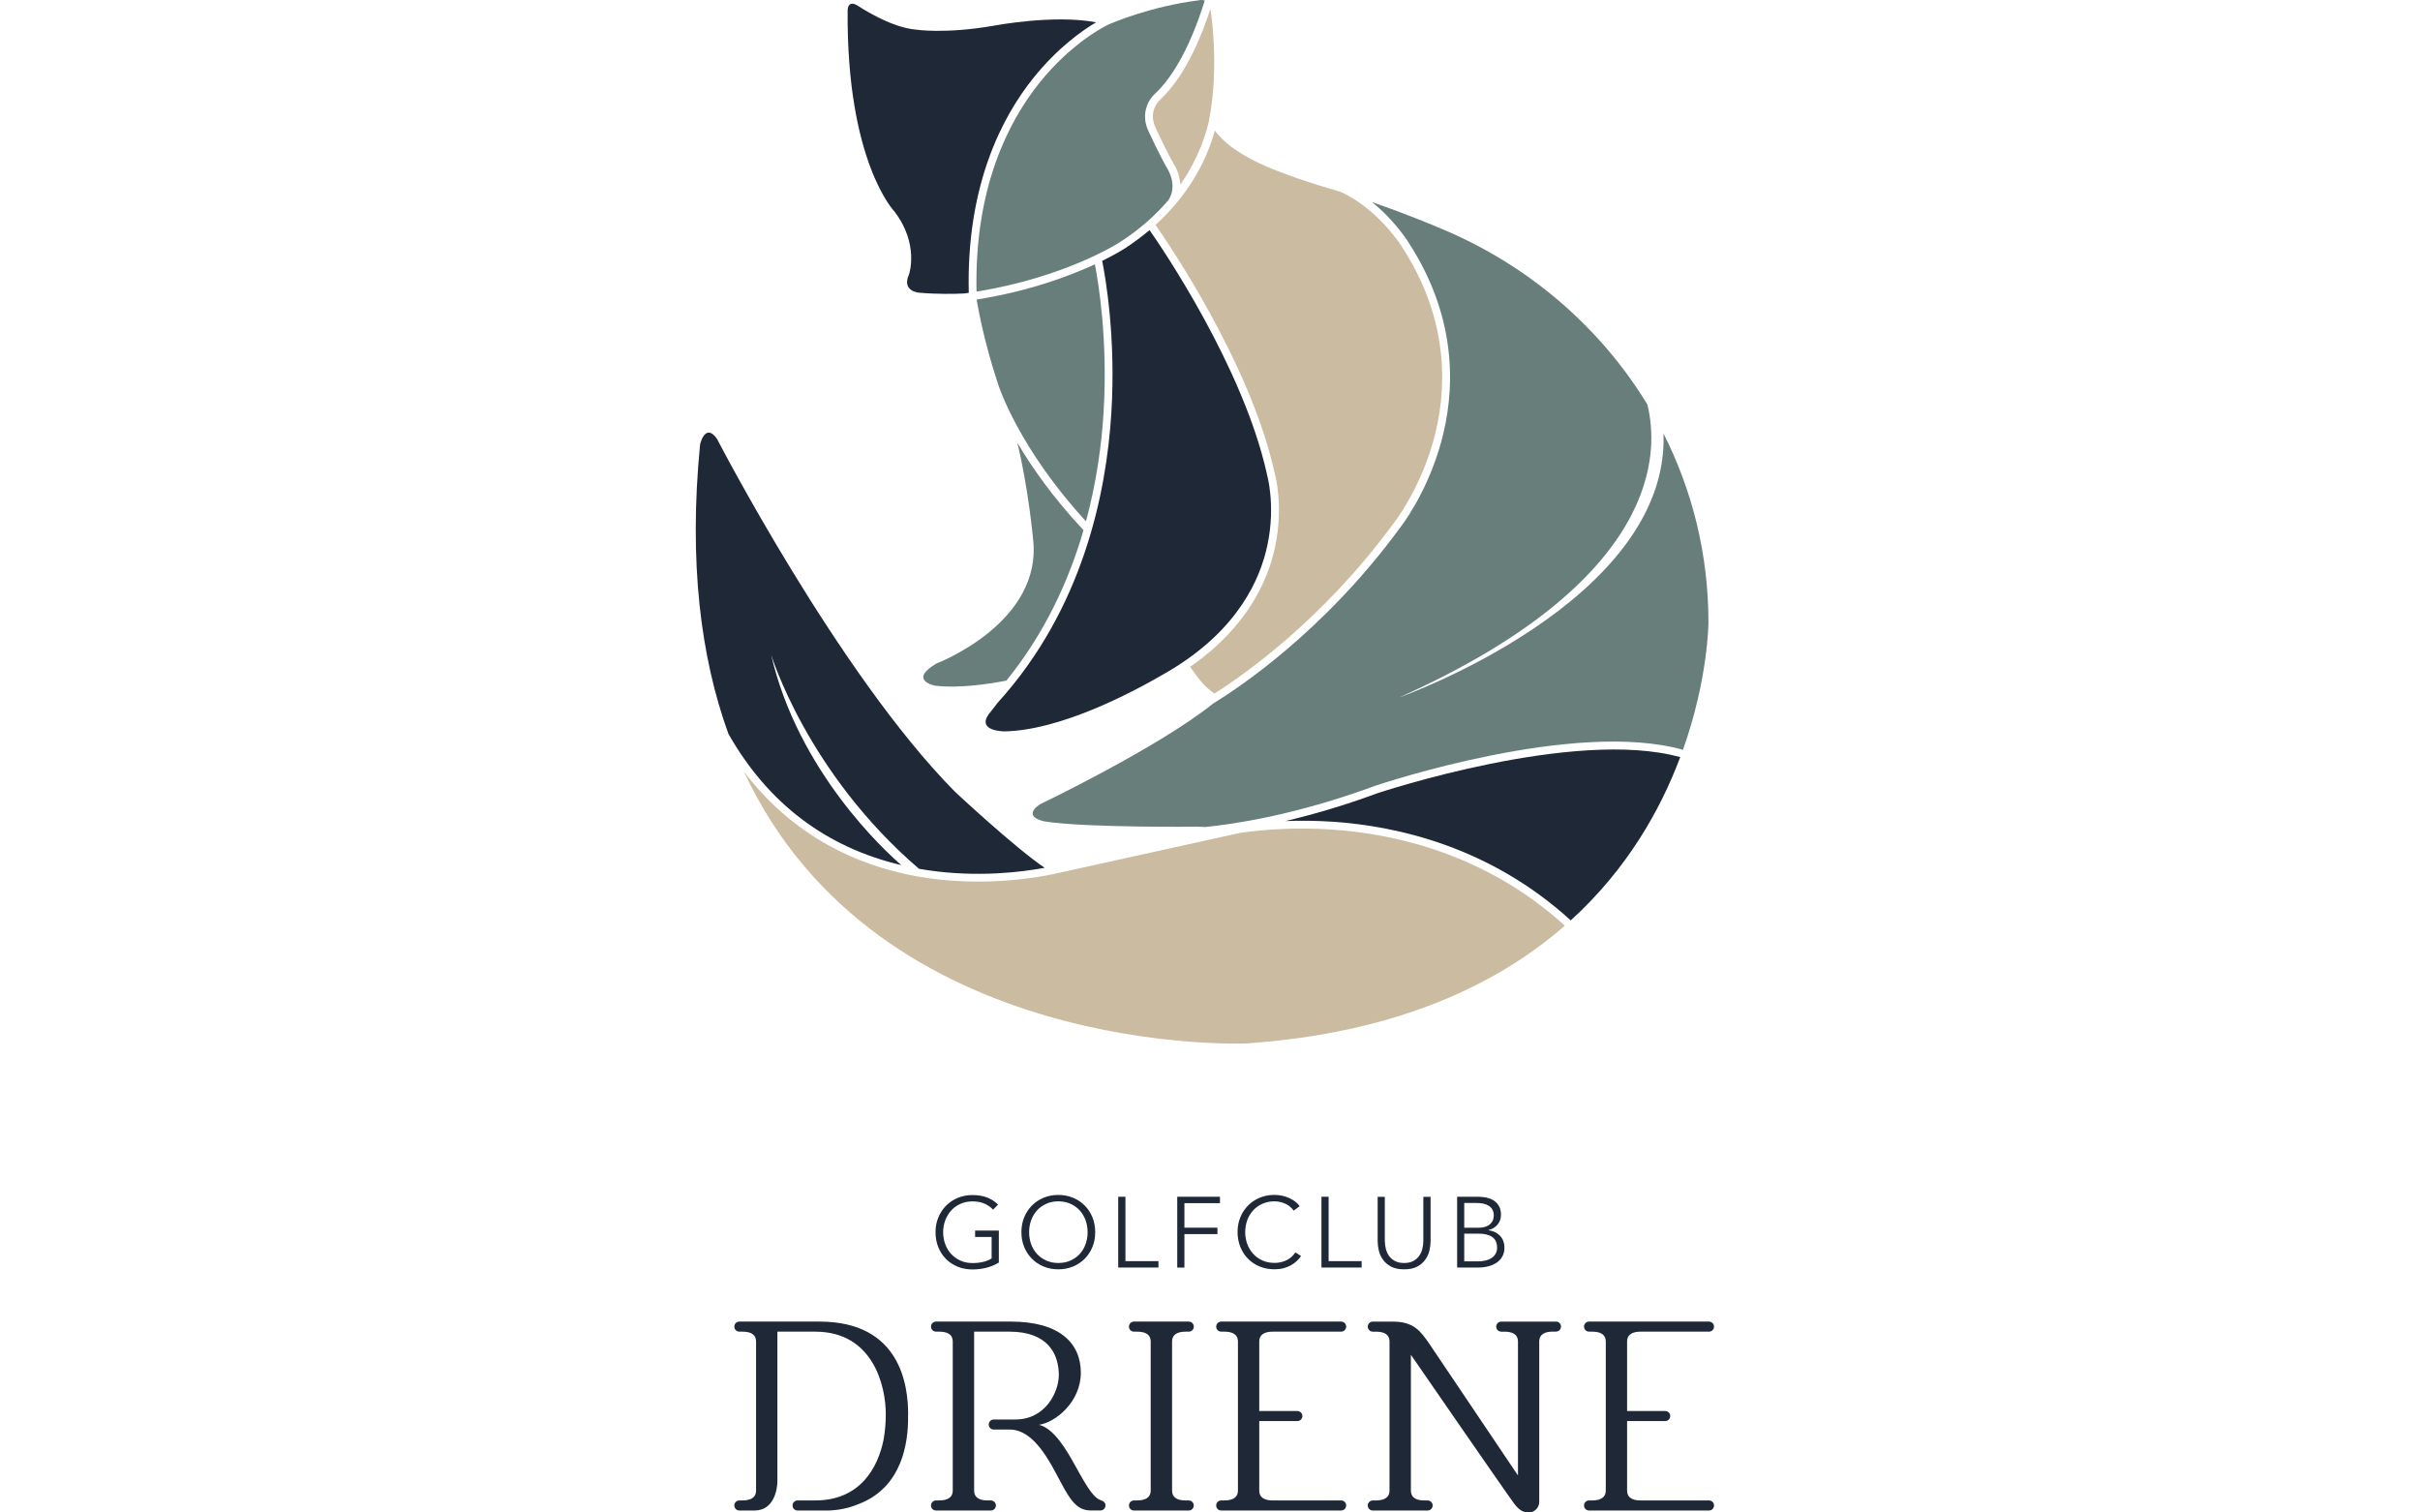 <?xml version="1.0" encoding="UTF-8"?>
<svg xmlns="http://www.w3.org/2000/svg" width="160" height="100" viewBox="0 0 160 100" fill="none">
  <g clip-path="url(#clip0_857_11072)">
    <path d="M76.397 14.869C77.12 15.899 82.643 23.948 84.258 31.201C84.309 31.378 84.869 33.41 84.316 36.098C83.85 38.357 82.477 41.462 78.682 44.089C79.404 45.094 79.596 45.343 80.286 45.86C82.213 44.642 87.468 40.978 92.13 34.609C92.155 34.581 93.872 32.408 94.786 29.08C95.628 26.019 95.946 21.32 92.683 16.304C92.665 16.275 91.096 13.792 88.642 12.69C88.48 12.639 88.317 12.588 88.151 12.538C85.733 11.848 84.092 11.157 84.092 11.157C81.808 10.228 80.778 9.271 80.319 8.631C79.914 10.127 78.902 12.599 76.397 14.869Z" fill="#CBBBA0"></path>
    <path d="M80.025 0.589C79.577 1.995 78.489 4.919 76.733 6.563C76.689 6.603 75.858 7.337 76.415 8.475C76.426 8.497 77.181 10.131 77.669 10.958C77.687 10.991 78.009 11.518 78.038 12.209C79.274 10.431 79.765 8.783 79.953 7.89C79.953 7.875 79.95 7.865 79.95 7.865C80.64 4.283 80.036 0.658 80.036 0.658C80.036 0.633 80.029 0.607 80.025 0.582" fill="#CBBBA0"></path>
    <path d="M66.397 48.357C70.061 48.292 74.695 45.874 76.918 44.581C77.015 44.523 77.113 44.465 77.21 44.411C77.337 44.335 77.456 44.263 77.561 44.201C81.844 41.566 83.329 38.314 83.806 35.993C84.352 33.366 83.766 31.364 83.759 31.342V31.324C82.183 24.251 76.824 16.387 76.003 15.212C75.494 15.642 74.933 16.061 74.305 16.466C74.29 16.473 73.791 16.795 72.87 17.247C73.072 18.241 73.791 22.245 73.477 27.312C73.148 32.65 71.572 40.28 65.967 46.456C65.631 46.904 65.359 47.233 65.359 47.233C64.582 48.354 66.397 48.354 66.397 48.354" fill="#1F2837"></path>
    <path d="M61.825 45.336C63.509 45.535 65.638 45.177 66.541 44.997C69.1 41.834 70.679 38.361 71.637 35.054C69.609 32.889 68.207 30.876 67.26 29.271C67.98 32.192 68.297 35.582 68.297 35.582C68.988 41.191 61.911 43.869 61.911 43.869C60.014 44.989 61.825 45.336 61.825 45.336Z" fill="#687E7A"></path>
    <path d="M77.25 13.235C77.861 12.292 77.25 11.273 77.225 11.229C76.719 10.376 75.978 8.768 75.945 8.699C75.36 7.496 75.978 6.524 76.386 6.177C78.211 4.463 79.317 1.146 79.65 0.036C79.581 0.011 79.512 0 79.455 0H79.429C79.353 0 79.303 0.014 79.303 0.014C76.061 0.419 73.542 1.511 73.246 1.641C73.224 1.652 70.903 2.74 68.688 5.519C66.704 8.009 64.412 12.397 64.564 19.278C70.441 18.335 73.986 16.05 74.022 16.025C75.382 15.154 76.43 14.193 77.25 13.231" fill="#687E7A"></path>
    <path d="M88.111 54.849C85.599 54.679 83.448 54.859 82.003 55.065C78.894 55.756 69.761 57.765 69.761 57.765H69.758C68.912 57.95 67.033 58.289 64.658 58.289C63.603 58.289 62.454 58.221 61.254 58.044C57.578 57.498 52.811 55.792 49.186 51.018C58.07 70.086 82.451 68.987 82.451 68.987C92.281 68.29 98.946 65.142 103.46 61.202C98.255 56.475 92.263 55.134 88.111 54.852" fill="#CBBBA0"></path>
    <path d="M66.028 25.509C66.042 25.549 67.368 29.651 71.799 34.468C72.504 31.866 72.833 29.39 72.963 27.28C73.26 22.459 72.613 18.62 72.389 17.475C70.73 18.241 68.048 19.253 64.582 19.802C64.582 19.827 64.582 19.849 64.582 19.874C64.962 22.086 65.579 24.164 66.024 25.509" fill="#687E7A"></path>
    <path d="M91.081 52.441C88.815 53.28 86.751 53.869 84.987 54.285C85.949 54.249 87.011 54.256 88.146 54.332C92.396 54.621 98.526 55.998 103.85 60.852C107.587 57.458 109.791 53.519 111.089 50.06C104.095 48.115 91.215 52.398 91.081 52.441Z" fill="#1F2837"></path>
    <path d="M60.097 18.147C59.587 19.285 60.787 19.354 60.787 19.354C61.965 19.455 63.05 19.437 63.74 19.405C63.845 19.39 63.946 19.376 64.051 19.361C63.877 12.271 66.248 7.746 68.305 5.176C69.953 3.116 71.626 1.97 72.472 1.475C69.653 0.94 65.71 1.699 65.71 1.699C62.471 2.259 60.574 1.959 60.574 1.959C58.846 1.829 56.689 0.362 56.689 0.362C56.042 -0.025 56.042 0.665 56.042 0.665C55.955 10.72 59.15 14.002 59.15 14.002C60.791 16.159 60.1 18.143 60.1 18.143" fill="#1F2837"></path>
    <path d="M63.119 52.326C55.435 44.559 47.408 29.022 47.408 29.022C46.631 27.902 46.288 29.369 46.288 29.369C45.521 37.194 46.334 43.479 48.16 48.52C50.773 53.114 54.607 56.023 59.591 57.198C58.547 56.298 52.757 51.007 50.979 43.266C50.979 43.266 53.331 51.069 60.758 57.44C60.95 57.473 61.142 57.505 61.333 57.534C64.655 58.026 67.586 57.654 69.071 57.375C67.134 56.081 63.119 52.33 63.119 52.33" fill="#1F2837"></path>
    <path d="M109.984 28.664C110.385 39.785 92.495 46.12 92.495 46.12C109.901 38.335 109.695 29.831 108.914 26.738C105.799 21.627 101.086 17.583 95.505 15.212C94.84 14.93 93.167 14.211 90.713 13.365C92.198 14.554 93.07 15.938 93.12 16.022C96.492 21.204 96.156 26.065 95.281 29.235C94.334 32.661 92.614 34.833 92.542 34.924C87.518 41.783 81.793 45.549 80.203 46.518C76.578 49.434 68.732 53.19 68.732 53.19C67.525 54.053 69.079 54.31 69.079 54.31C71.84 54.74 79.177 54.657 79.177 54.657C79.354 54.664 79.524 54.671 79.686 54.679C81.417 54.509 85.603 53.92 90.912 51.957C91.465 51.769 104.14 47.559 111.27 49.575C112.951 44.852 112.955 41.136 112.955 41.136C112.955 36.637 111.881 32.412 109.984 28.664Z" fill="#687E7A"></path>
    <path d="M65.656 79.974C65.493 79.801 65.298 79.667 65.074 79.573C64.85 79.479 64.593 79.432 64.3 79.432C64.008 79.432 63.729 79.486 63.491 79.598C63.252 79.707 63.046 79.855 62.88 80.043C62.714 80.231 62.584 80.448 62.493 80.693C62.403 80.939 62.356 81.199 62.356 81.474C62.356 81.749 62.403 82.009 62.493 82.255C62.584 82.5 62.71 82.717 62.88 82.901C63.05 83.086 63.252 83.234 63.491 83.343C63.733 83.454 64 83.509 64.3 83.509C64.564 83.509 64.806 83.48 65.027 83.426C65.247 83.368 65.424 83.296 65.562 83.205V81.785H64.47V81.362H66.039V83.476C65.782 83.632 65.507 83.747 65.211 83.82C64.915 83.895 64.611 83.932 64.293 83.932C63.943 83.932 63.614 83.87 63.314 83.747C63.014 83.624 62.757 83.454 62.54 83.234C62.323 83.014 62.157 82.757 62.034 82.457C61.915 82.157 61.853 81.832 61.853 81.474C61.853 81.116 61.915 80.787 62.041 80.487C62.164 80.187 62.338 79.931 62.555 79.71C62.772 79.49 63.032 79.32 63.328 79.197C63.624 79.074 63.946 79.013 64.297 79.013C64.673 79.013 64.998 79.07 65.276 79.179C65.554 79.291 65.793 79.446 65.988 79.645L65.659 79.978L65.656 79.974Z" fill="#1F2837"></path>
    <path d="M72.41 81.466C72.41 81.824 72.349 82.149 72.226 82.449C72.103 82.749 71.93 83.009 71.713 83.226C71.496 83.443 71.239 83.617 70.939 83.739C70.643 83.862 70.318 83.924 69.971 83.924C69.624 83.924 69.302 83.862 69.002 83.739C68.706 83.617 68.446 83.447 68.229 83.226C68.012 83.006 67.838 82.749 67.716 82.449C67.593 82.149 67.531 81.824 67.531 81.466C67.531 81.108 67.593 80.779 67.716 80.48C67.838 80.18 68.012 79.923 68.229 79.702C68.446 79.482 68.706 79.312 69.002 79.189C69.299 79.066 69.624 79.005 69.971 79.005C70.318 79.005 70.643 79.066 70.939 79.189C71.239 79.312 71.496 79.482 71.713 79.702C71.933 79.919 72.103 80.18 72.226 80.48C72.349 80.779 72.41 81.108 72.41 81.466ZM71.908 81.47C71.908 81.199 71.865 80.939 71.778 80.689C71.691 80.443 71.561 80.227 71.395 80.038C71.225 79.851 71.022 79.702 70.784 79.594C70.546 79.486 70.274 79.428 69.974 79.428C69.674 79.428 69.403 79.482 69.165 79.594C68.926 79.702 68.72 79.851 68.554 80.038C68.388 80.227 68.258 80.443 68.171 80.689C68.084 80.935 68.041 81.195 68.041 81.47C68.041 81.744 68.084 82.005 68.171 82.25C68.261 82.496 68.388 82.713 68.554 82.897C68.724 83.082 68.926 83.23 69.165 83.338C69.403 83.45 69.674 83.504 69.974 83.504C70.274 83.504 70.546 83.45 70.784 83.338C71.026 83.23 71.228 83.082 71.395 82.897C71.561 82.713 71.691 82.496 71.778 82.25C71.865 82.005 71.908 81.744 71.908 81.47Z" fill="#1F2837"></path>
    <path d="M92.838 83.924C92.484 83.924 92.195 83.862 91.97 83.743C91.746 83.624 91.569 83.469 91.436 83.284C91.302 83.1 91.212 82.897 91.161 82.681C91.11 82.464 91.085 82.254 91.085 82.063V79.128H91.558V82.008C91.558 82.196 91.58 82.384 91.624 82.561C91.667 82.739 91.739 82.897 91.837 83.038C91.938 83.176 92.068 83.291 92.231 83.375C92.393 83.461 92.596 83.505 92.834 83.505C93.073 83.505 93.272 83.461 93.434 83.375C93.597 83.288 93.731 83.176 93.828 83.038C93.926 82.897 93.998 82.742 94.041 82.561C94.085 82.384 94.106 82.2 94.106 82.008V79.128H94.584V82.063C94.584 82.258 94.558 82.464 94.508 82.681C94.457 82.897 94.367 83.1 94.233 83.284C94.103 83.469 93.922 83.624 93.694 83.743C93.467 83.866 93.178 83.924 92.831 83.924" fill="#1F2837"></path>
    <path d="M96.336 79.125H97.731C97.908 79.125 98.085 79.143 98.266 79.179C98.447 79.219 98.609 79.28 98.754 79.371C98.895 79.461 99.014 79.584 99.104 79.739C99.195 79.895 99.238 80.086 99.238 80.321C99.238 80.567 99.162 80.784 99.014 80.965C98.862 81.145 98.66 81.268 98.41 81.326V81.341C98.714 81.377 98.967 81.492 99.166 81.695C99.365 81.897 99.466 82.168 99.466 82.511C99.466 82.707 99.426 82.884 99.343 83.043C99.26 83.205 99.144 83.339 98.996 83.451C98.844 83.563 98.663 83.65 98.45 83.711C98.233 83.773 97.991 83.805 97.724 83.805H96.34V79.125H96.336ZM96.809 81.174H97.767C97.883 81.174 97.998 81.16 98.114 81.135C98.23 81.109 98.338 81.062 98.436 80.997C98.533 80.932 98.609 80.849 98.671 80.744C98.728 80.639 98.761 80.509 98.761 80.354C98.761 80.198 98.732 80.079 98.671 79.974C98.613 79.87 98.53 79.786 98.428 79.721C98.327 79.656 98.208 79.609 98.071 79.58C97.933 79.552 97.789 79.537 97.637 79.537H96.809V81.178V81.174ZM96.809 83.397H97.695C97.868 83.397 98.031 83.382 98.186 83.346C98.342 83.314 98.479 83.26 98.598 83.187C98.714 83.115 98.808 83.021 98.877 82.902C98.949 82.786 98.981 82.645 98.981 82.483C98.981 82.172 98.877 81.944 98.667 81.792C98.457 81.641 98.161 81.565 97.778 81.565H96.809V83.397Z" fill="#1F2837"></path>
    <path d="M74.409 83.382H76.592V83.805H73.932V79.125H74.409V83.382Z" fill="#1F2837"></path>
    <path d="M78.308 83.809H77.835V79.125H80.658V79.548H78.308V81.171H80.491V81.594H78.308V83.809Z" fill="#1F2837"></path>
    <path d="M86.018 83.046C85.939 83.165 85.845 83.278 85.729 83.382C85.617 83.487 85.487 83.581 85.339 83.661C85.191 83.74 85.028 83.805 84.851 83.852C84.67 83.899 84.475 83.921 84.265 83.921C83.915 83.921 83.586 83.859 83.286 83.737C82.986 83.614 82.729 83.444 82.513 83.223C82.296 83.003 82.129 82.746 82.007 82.446C81.887 82.146 81.822 81.821 81.822 81.463C81.822 81.105 81.884 80.776 82.007 80.477C82.129 80.177 82.303 79.92 82.52 79.7C82.737 79.479 82.997 79.309 83.293 79.186C83.59 79.063 83.915 79.002 84.262 79.002C84.435 79.002 84.602 79.02 84.768 79.056C84.934 79.092 85.09 79.143 85.234 79.208C85.379 79.273 85.512 79.353 85.632 79.443C85.751 79.533 85.848 79.638 85.928 79.75L85.53 80.043C85.483 79.967 85.415 79.895 85.335 79.819C85.252 79.743 85.158 79.678 85.05 79.62C84.938 79.562 84.818 79.515 84.688 79.483C84.558 79.447 84.417 79.428 84.269 79.428C83.966 79.428 83.694 79.483 83.452 79.595C83.214 79.703 83.008 79.851 82.841 80.039C82.675 80.227 82.545 80.44 82.458 80.69C82.372 80.936 82.328 81.196 82.328 81.467C82.328 81.738 82.372 81.998 82.462 82.244C82.552 82.49 82.682 82.707 82.849 82.891C83.019 83.079 83.221 83.227 83.46 83.335C83.702 83.444 83.969 83.498 84.269 83.498C84.54 83.498 84.793 83.444 85.039 83.332C85.281 83.22 85.483 83.046 85.646 82.804L86.015 83.043L86.018 83.046Z" fill="#1F2837"></path>
    <path d="M87.843 83.382H90.025V83.805H87.369V79.125H87.843V83.382Z" fill="#1F2837"></path>
    <path d="M78.598 99.204H78.392C77.897 99.204 77.492 99.056 77.492 98.539V88.709C77.492 88.196 77.897 88.044 78.392 88.044H78.598C78.782 88.044 78.931 87.896 78.931 87.711C78.931 87.527 78.782 87.379 78.598 87.379H74.973C74.789 87.379 74.641 87.527 74.641 87.711C74.641 87.896 74.789 88.044 74.969 88.044H75.179C75.674 88.044 76.079 88.192 76.079 88.709V98.539C76.079 99.053 75.674 99.201 75.179 99.204H74.973C74.789 99.204 74.641 99.353 74.641 99.537C74.641 99.721 74.789 99.869 74.969 99.869H78.594C78.779 99.869 78.927 99.721 78.927 99.537C78.927 99.353 78.779 99.204 78.594 99.204" fill="#1F2837"></path>
    <path d="M60.043 93.505C60.043 91.658 59.569 87.379 54.184 87.379H48.882C48.698 87.379 48.55 87.527 48.55 87.711C48.55 87.896 48.698 88.044 48.882 88.044H49.088C49.584 88.044 49.988 88.192 49.988 88.709V98.539C49.988 99.053 49.584 99.201 49.088 99.204H48.882C48.698 99.204 48.55 99.353 48.55 99.537C48.55 99.721 48.698 99.869 48.882 99.869H49.898C51.184 99.862 51.394 98.453 51.398 97.939V88.044H53.899C57.697 88.044 58.565 91.586 58.565 93.505C58.565 94.047 58.518 94.611 58.424 95.16C58.055 97.025 56.88 99.204 53.899 99.204H52.731C52.547 99.204 52.399 99.353 52.399 99.537C52.399 99.721 52.547 99.869 52.731 99.869H54.813C55.507 99.841 56.118 99.703 56.653 99.486C59.721 98.395 60.039 95.254 60.039 93.747H60.036C60.036 93.668 60.039 93.584 60.039 93.508" fill="#1F2837"></path>
    <path d="M72.859 99.222V99.215C72.36 99.082 71.995 98.558 71.073 96.877C70.52 95.879 69.689 94.441 68.692 94.202C69.761 94.054 71.46 92.71 71.46 90.754C71.46 88.799 70.04 87.379 66.848 87.379H61.886C61.702 87.379 61.554 87.527 61.554 87.711C61.554 87.896 61.702 88.044 61.886 88.044H62.092C62.587 88.044 62.992 88.192 62.992 88.709V98.539C62.992 99.053 62.591 99.201 62.092 99.204H61.886C61.702 99.204 61.554 99.353 61.554 99.537C61.554 99.721 61.702 99.869 61.886 99.869H65.511C65.695 99.869 65.844 99.721 65.844 99.537C65.844 99.353 65.695 99.204 65.511 99.204H65.305C64.81 99.204 64.405 99.056 64.405 98.539V88.044H66.74C69.266 88.044 70.004 89.5 70.004 90.921C70.004 91.991 69.158 93.848 67.13 93.852H65.703C65.518 93.852 65.37 94 65.37 94.184C65.37 94.369 65.518 94.517 65.703 94.517H66.758C68.381 94.517 69.415 96.66 70.134 98.004C70.799 99.259 71.24 99.866 72.125 99.866H72.758C72.942 99.866 73.09 99.718 73.09 99.533C73.09 99.385 72.996 99.266 72.862 99.222" fill="#1F2837"></path>
    <path d="M102.881 87.38H99.256C99.072 87.38 98.924 87.528 98.924 87.712C98.924 87.896 99.072 88.045 99.256 88.045H99.462C99.961 88.045 100.362 88.193 100.362 88.71V97.553L94.533 88.894C93.925 88.008 93.481 87.38 92.079 87.38V87.39L92.068 87.38H90.763C90.579 87.38 90.431 87.528 90.431 87.712C90.431 87.896 90.579 88.045 90.763 88.045H90.969C91.464 88.045 91.869 88.193 91.869 88.71V98.54C91.869 99.053 91.464 99.201 90.969 99.205H90.763C90.579 99.205 90.431 99.353 90.431 99.538C90.431 99.722 90.579 99.87 90.763 99.87H94.388C94.569 99.87 94.721 99.722 94.721 99.538C94.721 99.353 94.573 99.205 94.388 99.205H94.182C93.687 99.205 93.282 99.057 93.282 98.54V89.573C93.687 90.162 99.658 98.818 100.12 99.426C100.417 99.83 100.724 100 101.035 100C101.035 100 101.053 100 101.064 100C101.454 100 101.768 99.686 101.768 99.296V88.706C101.768 88.193 102.173 88.041 102.668 88.041H102.874C103.059 88.041 103.207 87.893 103.207 87.709C103.207 87.524 103.059 87.376 102.874 87.376" fill="#1F2837"></path>
    <path d="M112.99 99.204H108.476C107.981 99.204 107.576 99.056 107.576 98.539V93.957H110.096C110.28 93.957 110.428 93.808 110.428 93.624C110.428 93.44 110.28 93.292 110.096 93.292H107.576V88.709C107.576 88.196 107.981 88.044 108.476 88.044H112.99C113.175 88.044 113.323 87.896 113.323 87.711C113.323 87.527 113.175 87.379 112.99 87.379H105.061C104.877 87.379 104.729 87.527 104.729 87.711C104.729 87.896 104.877 88.044 105.061 88.044H105.267C105.762 88.044 106.167 88.192 106.167 88.709V98.539C106.167 99.053 105.762 99.201 105.267 99.204H105.061C104.877 99.204 104.729 99.353 104.729 99.537C104.729 99.721 104.877 99.869 105.061 99.869H112.99C113.175 99.869 113.323 99.721 113.323 99.537C113.323 99.353 113.175 99.204 112.99 99.204Z" fill="#1F2837"></path>
    <path d="M88.67 99.204H84.156C83.661 99.204 83.256 99.056 83.256 98.539V93.957H85.775C85.96 93.957 86.108 93.808 86.108 93.624C86.108 93.44 85.96 93.292 85.775 93.292H83.256V88.709C83.256 88.196 83.661 88.044 84.156 88.044H88.67C88.855 88.044 89.003 87.896 89.003 87.711C89.003 87.527 88.855 87.379 88.67 87.379H80.741C80.556 87.379 80.408 87.527 80.408 87.711C80.408 87.896 80.556 88.044 80.741 88.044H80.947C81.442 88.044 81.847 88.192 81.847 88.709V98.539C81.847 99.053 81.445 99.201 80.947 99.204H80.741C80.556 99.204 80.408 99.353 80.408 99.537C80.408 99.721 80.556 99.869 80.741 99.869H88.67C88.855 99.869 89.003 99.721 89.003 99.537C89.003 99.353 88.855 99.204 88.67 99.204Z" fill="#1F2837"></path>
  </g>
  <defs>
    <clipPath id="clip0_857_11072">
      <rect width="160" height="100" fill="white"></rect>
    </clipPath>
  </defs>
</svg>
